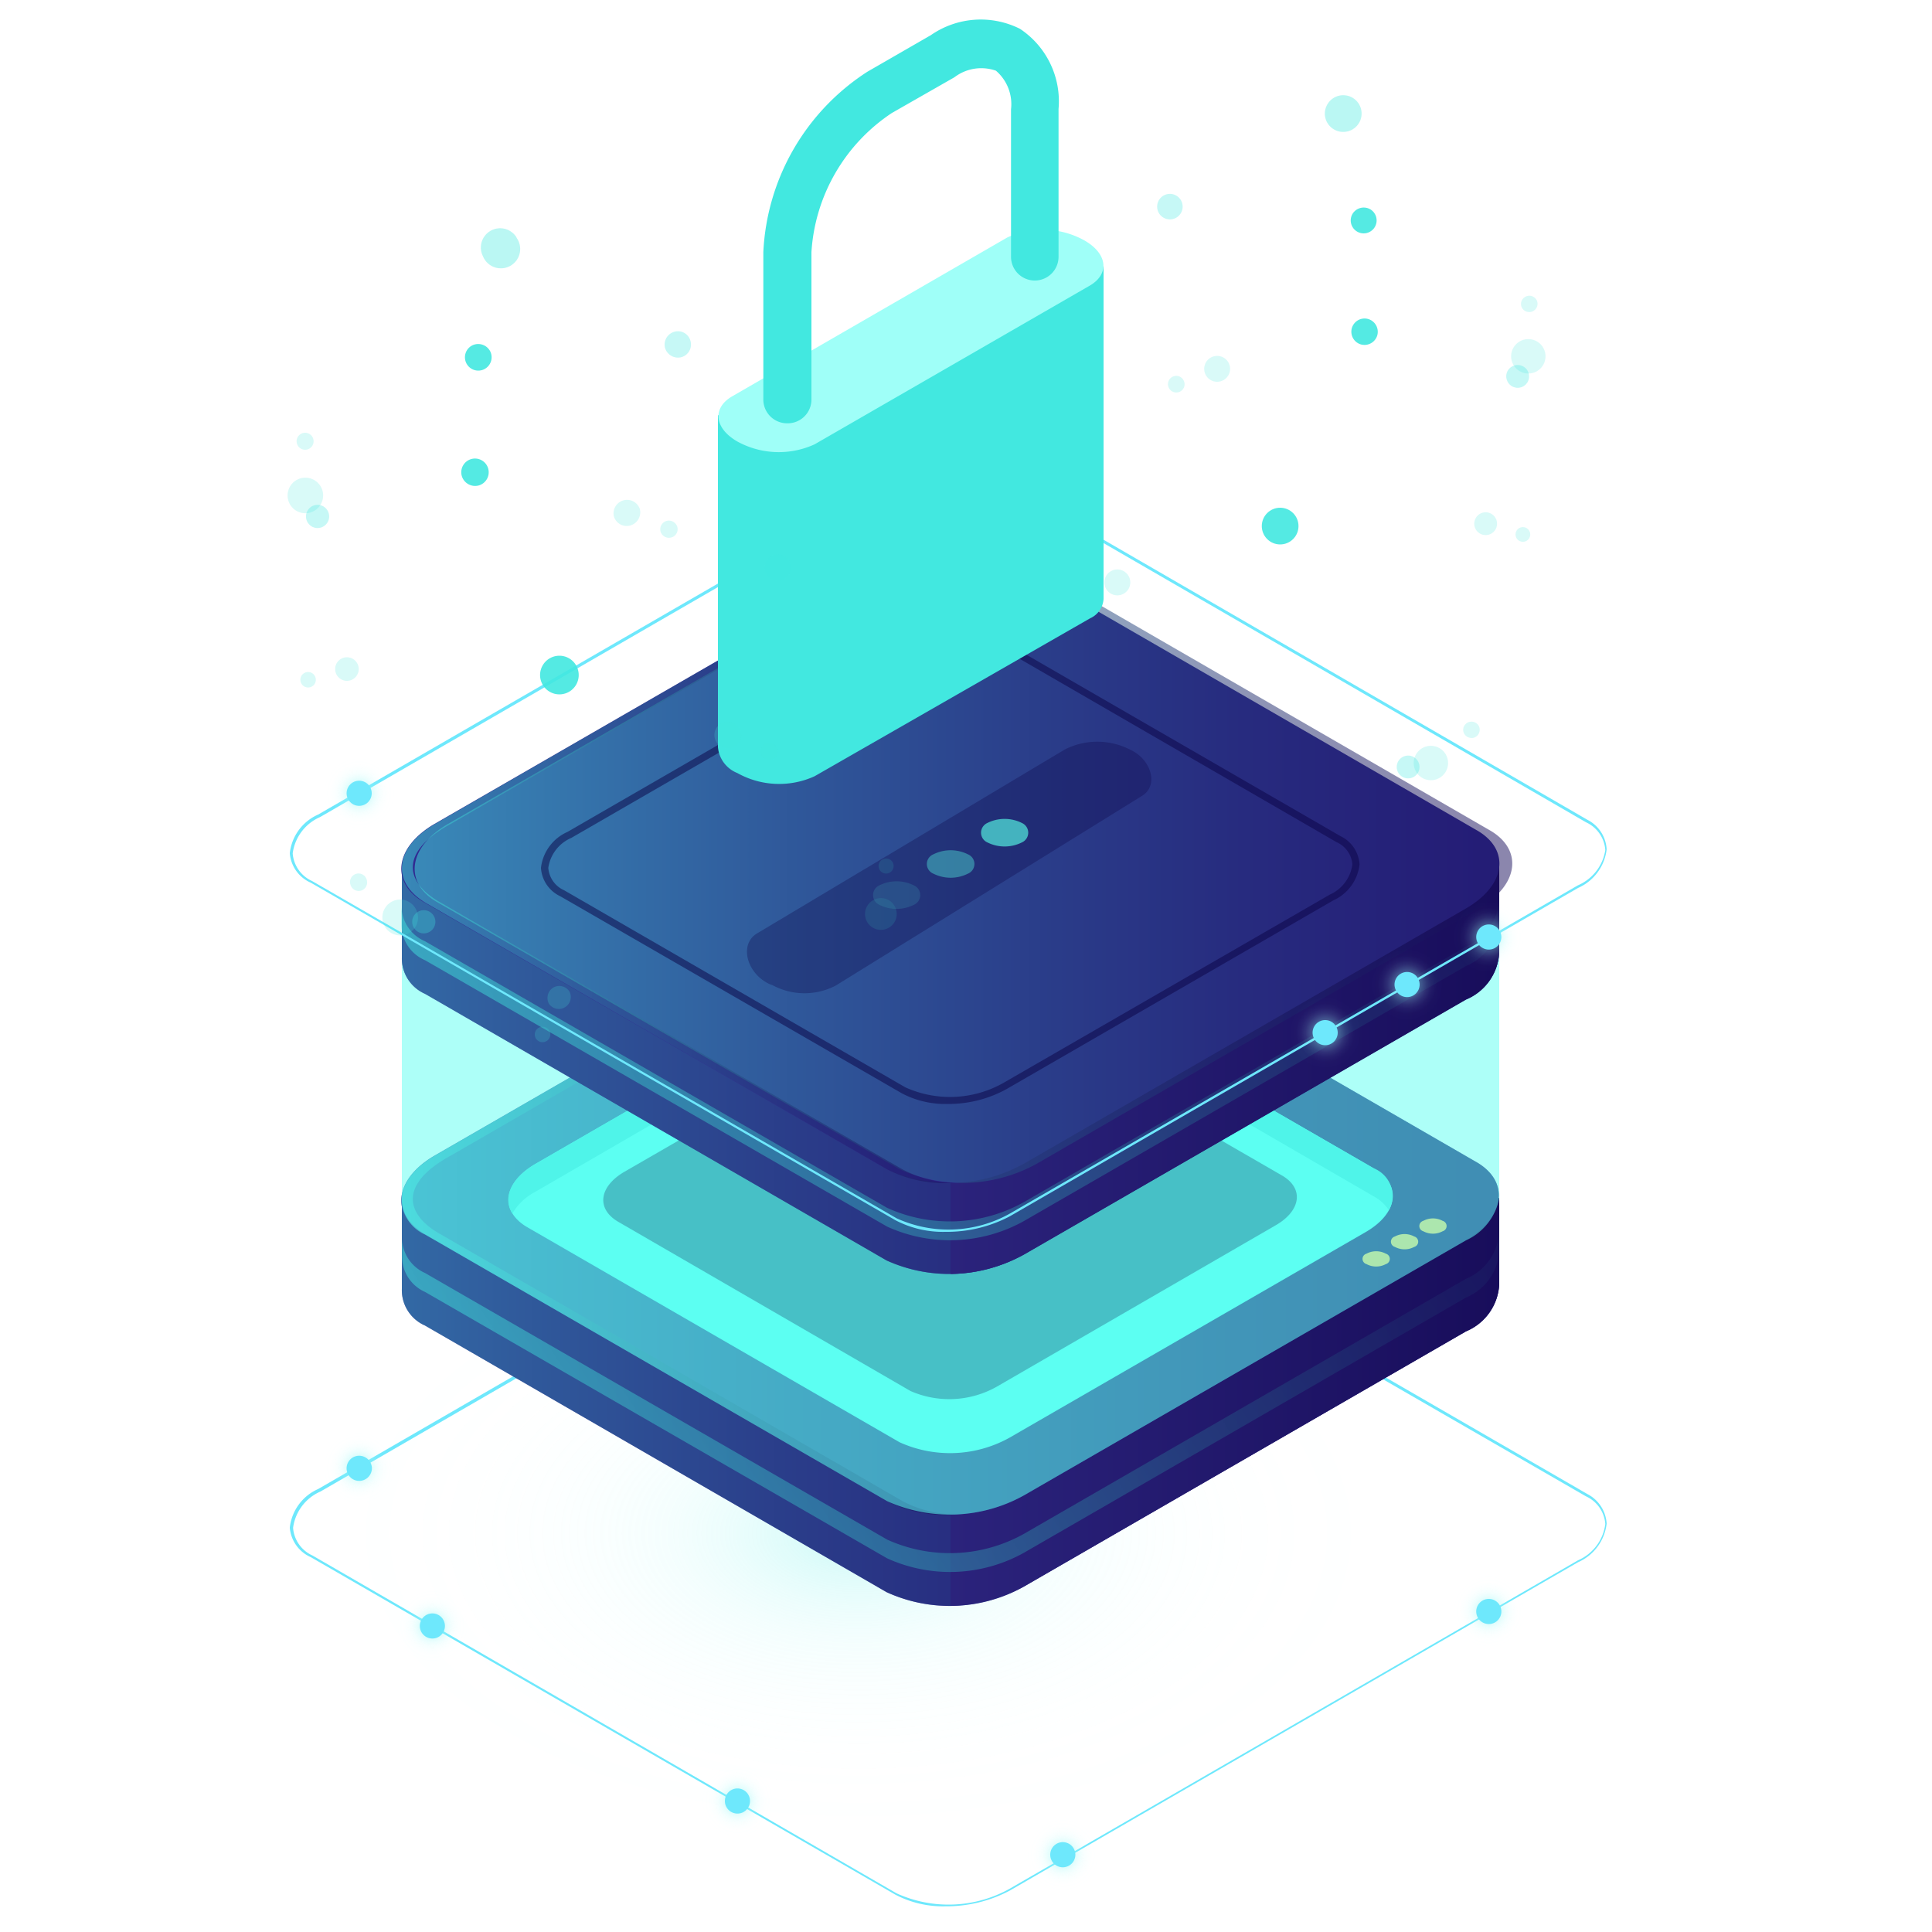 <svg xmlns="http://www.w3.org/2000/svg" xmlns:xlink="http://www.w3.org/1999/xlink" width="100" height="100" viewBox="0 0 100 100">
  <defs>
    <style>
      .aa14bbb3-eca8-4854-8a18-5a7e4d318ce9 {
        isolation: isolate;
      }

      .af994695-997f-4e47-a6df-e39e439e95d5, .b009c5d4-f2c1-4414-a397-50e2e88c7927, .b40649b2-8806-40c0-ad8d-f16ecdeb5a25, .b96c4136-4d96-42ca-b3b7-3328a21d0324, .fbeda3d5-57f9-4b6f-b6f8-95f174a1b217 {
        fill: #42e8e0;
      }

      .b96c4136-4d96-42ca-b3b7-3328a21d0324, .bb1f3f53-c17d-4cb6-9982-95f678dc7507 {
        opacity: 0.9;
      }

      .a7408e6a-6a84-48d9-b27d-3dc057647922, .b40649b2-8806-40c0-ad8d-f16ecdeb5a25, .bf1a4c8a-d326-4e89-861c-1f12a954da82 {
        opacity: 0.3;
      }

      .fae9b69c-d6a4-4a93-a87d-19406e163aa1, .fbeda3d5-57f9-4b6f-b6f8-95f174a1b217 {
        opacity: 0.2;
      }

      .af994695-997f-4e47-a6df-e39e439e95d5 {
        opacity: 0.4;
      }

      .b534087d-1b3a-4800-8420-0762b4f29f43 {
        fill: #6ee8fc;
      }

      .a9d01450-b9b0-43b7-b648-cf82c0853ef2, .a9e6ade4-f938-454a-bdd6-322c1124db42, .b0451d2a-4613-4383-a0d3-c499aabb6db5, .b4e87c99-fe96-4926-b760-ed20e3572877, .b5dc4339-206c-43b5-a30a-92ae55052db9, .b9c1748e-1f93-474d-9166-930b3c31927d, .bb01e698-aea8-4f92-b9be-8f6f4e869e64, .bf1a4c8a-d326-4e89-861c-1f12a954da82, .e1322711-87fa-4478-aee5-3458aa1fc9b8, .e3192e7c-06e1-4c47-8865-4abddffc0870, .ee66c82e-11ee-4dd4-89c3-110c7bd65fd8, .fc2c6428-7f75-46aa-aab9-727f024cfc80 {
        mix-blend-mode: lighten;
      }

      .bf1a4c8a-d326-4e89-861c-1f12a954da82 {
        fill: url(#e4094bef-a8c4-4b2c-80dc-203378985a7e);
      }

      .a9d01450-b9b0-43b7-b648-cf82c0853ef2 {
        fill: url(#ab638269-fdf9-49f9-a198-f3369538a163);
      }

      .ee66c82e-11ee-4dd4-89c3-110c7bd65fd8 {
        fill: url(#b0ec2e5c-50f6-416c-87ac-a9fdae4765c6);
      }

      .b4e87c99-fe96-4926-b760-ed20e3572877 {
        fill: url(#a6ecfaf1-c9de-4c19-8622-0513e7141ed2);
      }

      .fc2c6428-7f75-46aa-aab9-727f024cfc80 {
        fill: url(#b048749c-2e42-4422-b003-5b8310af84f7);
      }

      .e3192e7c-06e1-4c47-8865-4abddffc0870 {
        fill: url(#baec014f-b711-47ca-b043-a6386e69f8aa);
      }

      .a9e6ade4-f938-454a-bdd6-322c1124db42 {
        fill: url(#ab0658a5-92f5-4dda-97e4-962021d8fefe);
      }

      .efc933f4-147c-4475-9dd5-a71ac24206ef {
        fill: #312a91;
      }

      .a2850212-739e-441c-bcac-85755baca393, .a2eb99e3-32ae-476f-98bc-bce6ecb3201a, .a48a9624-8ca8-435b-950b-633bdd079b1b, .a67bc35d-de66-46da-a63b-91756704fc65, .ac2b6790-c384-4756-af46-d1cf33d99eb0, .b1c2a84a-3beb-457e-adfa-c598af3ba72c, .b403a359-7a07-46a0-a3d7-8cad77b7c6b2, .ba82d7e3-a995-4844-a804-ff5bdf10ebe9, .bf163f35-8545-4f51-a9ac-42d86eedcbd7, .f6612708-f5c6-4446-92da-c3daaa14d0f3 {
        opacity: 0.5;
      }

      .a2eb99e3-32ae-476f-98bc-bce6ecb3201a {
        fill: url(#bae9f654-9801-4b06-97df-3373eb9cc87b);
      }

      .b124c059-f045-4f1b-9de0-4c9ae6baf2ec {
        fill: url(#b44d667c-020d-45e1-b379-b0a86d595a45);
      }

      .ac2b6790-c384-4756-af46-d1cf33d99eb0 {
        fill: url(#e0235c3f-a230-4a98-83bc-f47c494b1850);
      }

      .a2850212-739e-441c-bcac-85755baca393, .a649f167-822f-49c3-ba7d-4408edcc3fa1, .e8c04da5-d4be-441a-976d-1e5e94c6da72, .fae9b69c-d6a4-4a93-a87d-19406e163aa1 {
        fill: #5cfff3;
      }

      .a48a9624-8ca8-435b-950b-633bdd079b1b {
        fill: url(#a72a6405-e907-4749-acb4-b2cf1e5bf304);
      }

      .a67bc35d-de66-46da-a63b-91756704fc65 {
        fill: url(#bfb38854-5315-4a87-9292-ccd2deb60e42);
      }

      .e6164a71-55cc-4e33-9b0e-2adf2ec1d70c {
        fill: #fccc6b;
      }

      .a7408e6a-6a84-48d9-b27d-3dc057647922, .b1c2a84a-3beb-457e-adfa-c598af3ba72c {
        fill: #0b0244;
      }

      .ba82d7e3-a995-4844-a804-ff5bdf10ebe9 {
        fill: url(#b0e3f62e-769a-41fb-b803-e4d299bc6c66);
      }

      .a746690c-6d78-40b6-9f03-12221d1e0172 {
        fill: url(#af7b0953-ac36-4bc0-b694-31bb235e579e);
      }

      .f6612708-f5c6-4446-92da-c3daaa14d0f3 {
        fill: url(#b182b4b9-7e89-4362-acc2-ff6a0830a1aa);
      }

      .bf163f35-8545-4f51-a9ac-42d86eedcbd7 {
        fill: url(#e1402063-a53a-4854-bcc7-2c371b269415);
      }

      .b403a359-7a07-46a0-a3d7-8cad77b7c6b2 {
        fill: url(#bb46ac94-d26f-49e2-98c4-d88efbfa756d);
      }

      .a649f167-822f-49c3-ba7d-4408edcc3fa1 {
        opacity: 0.6;
      }

      .b9c1748e-1f93-474d-9166-930b3c31927d {
        fill: url(#af0ceaae-4000-4039-83be-8dbd7ae5d23c);
      }

      .bb01e698-aea8-4f92-b9be-8f6f4e869e64 {
        fill: url(#b5512052-c0c3-47b0-8ded-8516470cc183);
      }

      .b5dc4339-206c-43b5-a30a-92ae55052db9 {
        fill: url(#bcaef0d3-217e-440c-85fa-3a4d6f02e8ca);
      }

      .e1322711-87fa-4478-aee5-3458aa1fc9b8 {
        fill: url(#a824b902-5a38-4925-a186-df52a5472164);
      }

      .b0451d2a-4613-4383-a0d3-c499aabb6db5 {
        fill: url(#a1f1d190-d892-4d08-942e-68e7c32da34b);
      }

      .fd3fe561-9c8d-4d14-90ae-edfcd6d5224b {
        fill: #9ffff8;
      }
    </style>
    <radialGradient id="e4094bef-a8c4-4b2c-80dc-203378985a7e" data-name="Degradado sin nombre 156" cx="-1365.34" cy="186.92" r="28.17" gradientTransform="matrix(0.87, 0.5, -0.87, 0.5, 1394.88, 668.57)" gradientUnits="userSpaceOnUse">
      <stop offset="0" stop-color="#42e8e0"/>
      <stop offset="0.04" stop-color="#52ebe4" stop-opacity="0.88"/>
      <stop offset="0.12" stop-color="#6bf0ea" stop-opacity="0.67"/>
      <stop offset="0.2" stop-color="#82f4f0" stop-opacity="0.49"/>
      <stop offset="0.28" stop-color="#95f7f4" stop-opacity="0.34"/>
      <stop offset="0.37" stop-color="#a5faf8" stop-opacity="0.22"/>
      <stop offset="0.46" stop-color="#b1fcfb" stop-opacity="0.12"/>
      <stop offset="0.56" stop-color="#b9fefd" stop-opacity="0.05"/>
      <stop offset="0.68" stop-color="#beffff" stop-opacity="0.01"/>
      <stop offset="0.84" stop-color="#c0ffff" stop-opacity="0"/>
    </radialGradient>
    <radialGradient id="ab638269-fdf9-49f9-a198-f3369538a163" data-name="Áåçûìÿííûé ãðàäèåíò 26" cx="41.63" cy="62.64" r="2.28" gradientTransform="translate(93.03 7.74) rotate(76.72)" gradientUnits="userSpaceOnUse">
      <stop offset="0" stop-color="#42e8e0"/>
      <stop offset="0.02" stop-color="#3fd8d7"/>
      <stop offset="0.1" stop-color="#36a9ba"/>
      <stop offset="0.18" stop-color="#2e7fa0"/>
      <stop offset="0.26" stop-color="#275c8b"/>
      <stop offset="0.35" stop-color="#223f79"/>
      <stop offset="0.44" stop-color="#1d296c"/>
      <stop offset="0.54" stop-color="#1a1962"/>
      <stop offset="0.66" stop-color="#19105d"/>
      <stop offset="0.82" stop-color="#180d5b"/>
    </radialGradient>
    <radialGradient id="b0ec2e5c-50f6-416c-87ac-a9fdae4765c6" data-name="Degradado sin nombre 155" cx="18.59" cy="75.97" r="2.28" gradientUnits="userSpaceOnUse">
      <stop offset="0" stop-color="#42e8e0"/>
      <stop offset="0.04" stop-color="#52ebe4" stop-opacity="0.88"/>
      <stop offset="0.11" stop-color="#6bf0ea" stop-opacity="0.67"/>
      <stop offset="0.19" stop-color="#82f4f0" stop-opacity="0.49"/>
      <stop offset="0.27" stop-color="#95f7f4" stop-opacity="0.34"/>
      <stop offset="0.36" stop-color="#a5faf8" stop-opacity="0.22"/>
      <stop offset="0.45" stop-color="#b1fcfb" stop-opacity="0.12"/>
      <stop offset="0.55" stop-color="#b9fefd" stop-opacity="0.05"/>
      <stop offset="0.66" stop-color="#beffff" stop-opacity="0.01"/>
      <stop offset="0.82" stop-color="#c0ffff" stop-opacity="0"/>
    </radialGradient>
    <radialGradient id="a6ecfaf1-c9de-4c19-8622-0513e7141ed2" data-name="Degradado sin nombre 132" cx="22.38" cy="84.16" r="2.28" gradientUnits="userSpaceOnUse">
      <stop offset="0" stop-color="#42e8e0"/>
      <stop offset="0.04" stop-color="#52ebe4" stop-opacity="0.88"/>
      <stop offset="0.11" stop-color="#6bf0ea" stop-opacity="0.67"/>
      <stop offset="0.19" stop-color="#82f4f0" stop-opacity="0.49"/>
      <stop offset="0.27" stop-color="#95f7f4" stop-opacity="0.34"/>
      <stop offset="0.36" stop-color="#a5faf8" stop-opacity="0.22"/>
      <stop offset="0.45" stop-color="#b1fcfb" stop-opacity="0.12"/>
      <stop offset="0.55" stop-color="#b9fefd" stop-opacity="0.05"/>
      <stop offset="0.66" stop-color="#beffff" stop-opacity="0.01"/>
      <stop offset="0.82" stop-color="#c0ffff" stop-opacity="0"/>
    </radialGradient>
    <radialGradient id="b048749c-2e42-4422-b003-5b8310af84f7" data-name="Degradado sin nombre 139" cx="38.17" cy="93.22" r="2.28" xlink:href="#a6ecfaf1-c9de-4c19-8622-0513e7141ed2"/>
    <radialGradient id="baec014f-b711-47ca-b043-a6386e69f8aa" data-name="Degradado sin nombre 135" cx="55.01" cy="96.01" r="2.28" xlink:href="#b0ec2e5c-50f6-416c-87ac-a9fdae4765c6"/>
    <radialGradient id="ab0658a5-92f5-4dda-97e4-962021d8fefe" data-name="Degradado sin nombre 135" cx="77.06" cy="83.41" r="2.28" xlink:href="#b0ec2e5c-50f6-416c-87ac-a9fdae4765c6"/>
    <linearGradient id="bae9f654-9801-4b06-97df-3373eb9cc87b" data-name="Áåçûìÿííûé ãðàäèåíò 107" x1="8.24" y1="68.28" x2="65.05" y2="68.28" gradientUnits="userSpaceOnUse">
      <stop offset="0" stop-color="#42e8e0"/>
      <stop offset="0.1" stop-color="#3ccace"/>
      <stop offset="0.34" stop-color="#2f87a5"/>
      <stop offset="0.56" stop-color="#255385"/>
      <stop offset="0.75" stop-color="#1e2d6e"/>
      <stop offset="0.91" stop-color="#1a1660"/>
      <stop offset="1" stop-color="#180d5b"/>
    </linearGradient>
    <linearGradient id="b44d667c-020d-45e1-b379-b0a86d595a45" data-name="Áåçûìÿííûé ãðàäèåíò 59" x1="49.2" y1="68.28" x2="77.61" y2="68.28" gradientUnits="userSpaceOnUse">
      <stop offset="0" stop-color="#2b237c"/>
      <stop offset="1" stop-color="#180d5b"/>
    </linearGradient>
    <linearGradient id="e0235c3f-a230-4a98-83bc-f47c494b1850" x1="20.8" y1="62" x2="77.61" y2="62" xlink:href="#bae9f654-9801-4b06-97df-3373eb9cc87b"/>
    <linearGradient id="a72a6405-e907-4749-acb4-b2cf1e5bf304" x1="20.8" y1="62" x2="49.79" y2="62" xlink:href="#bae9f654-9801-4b06-97df-3373eb9cc87b"/>
    <linearGradient id="bfb38854-5315-4a87-9292-ccd2deb60e42" x1="28.53" y1="78.53" x2="76.08" y2="47.45" xlink:href="#bae9f654-9801-4b06-97df-3373eb9cc87b"/>
    <linearGradient id="b0e3f62e-769a-41fb-b803-e4d299bc6c66" x1="8.24" y1="51.11" x2="65.05" y2="51.11" xlink:href="#bae9f654-9801-4b06-97df-3373eb9cc87b"/>
    <linearGradient id="af7b0953-ac36-4bc0-b694-31bb235e579e" x1="49.2" y1="51.11" x2="77.61" y2="51.11" xlink:href="#b44d667c-020d-45e1-b379-b0a86d595a45"/>
    <linearGradient id="b182b4b9-7e89-4362-acc2-ff6a0830a1aa" x1="21.46" y1="44.83" x2="78.27" y2="44.83" xlink:href="#bae9f654-9801-4b06-97df-3373eb9cc87b"/>
    <linearGradient id="e1402063-a53a-4854-bcc7-2c371b269415" x1="20.8" y1="44.83" x2="49.79" y2="44.83" xlink:href="#bae9f654-9801-4b06-97df-3373eb9cc87b"/>
    <linearGradient id="bb46ac94-d26f-49e2-98c4-d88efbfa756d" x1="28.53" y1="61.36" x2="76.08" y2="30.28" xlink:href="#bae9f654-9801-4b06-97df-3373eb9cc87b"/>
    <radialGradient id="af0ceaae-4000-4039-83be-8dbd7ae5d23c" data-name="Degradado sin nombre 31" cx="41.63" cy="27.74" r="2.28" gradientUnits="userSpaceOnUse">
      <stop offset="0" stop-color="#42e8e0"/>
      <stop offset="0.04" stop-color="#3ccecc" stop-opacity="0.88"/>
      <stop offset="0.11" stop-color="#31a2aa" stop-opacity="0.67"/>
      <stop offset="0.19" stop-color="#287c8c" stop-opacity="0.49"/>
      <stop offset="0.27" stop-color="#205b73" stop-opacity="0.34"/>
      <stop offset="0.36" stop-color="#1a415f" stop-opacity="0.22"/>
      <stop offset="0.45" stop-color="#152d4f" stop-opacity="0.12"/>
      <stop offset="0.55" stop-color="#121e44" stop-opacity="0.05"/>
      <stop offset="0.66" stop-color="#10163d" stop-opacity="0.01"/>
      <stop offset="0.82" stop-color="#0f133b" stop-opacity="0"/>
    </radialGradient>
    <radialGradient id="b5512052-c0c3-47b0-8ded-8516470cc183" data-name="Degradado sin nombre 153" cx="18.59" cy="41.06" r="2.28" xlink:href="#b0ec2e5c-50f6-416c-87ac-a9fdae4765c6"/>
    <radialGradient id="bcaef0d3-217e-440c-85fa-3a4d6f02e8ca" data-name="Degradado sin nombre 150" cx="68.59" cy="53.45" r="2.28" gradientTransform="translate(25.68 -22.18) rotate(22.5)" xlink:href="#b0ec2e5c-50f6-416c-87ac-a9fdae4765c6"/>
    <radialGradient id="a824b902-5a38-4925-a186-df52a5472164" data-name="Degradado sin nombre 147" cx="72.83" cy="50.96" r="2.28" xlink:href="#b0ec2e5c-50f6-416c-87ac-a9fdae4765c6"/>
    <radialGradient id="a1f1d190-d892-4d08-942e-68e7c32da34b" data-name="Degradado sin nombre 142" cx="77.06" cy="48.5" r="2.28" xlink:href="#b0ec2e5c-50f6-416c-87ac-a9fdae4765c6"/>
  </defs>
  <title>seguridad</title>
  <g class="aa14bbb3-eca8-4854-8a18-5a7e4d318ce9">
    <g id="a209b9b5-ff4b-413a-afba-4aca7d4e08dc" data-name="Capa 1">
      <g>
        <g>
          <g>
            <path class="b96c4136-4d96-42ca-b3b7-3328a21d0324" d="M71.29,17.35a.69.69,0,0,0-.48-.84.68.68,0,0,0-.36,1.32A.69.69,0,0,0,71.29,17.35Z"/>
            <path class="b40649b2-8806-40c0-ad8d-f16ecdeb5a25" d="M56,21.89a.66.66,0,0,0-.46-.81.67.67,0,0,0-.81.46.66.66,0,1,0,1.27.35Z"/>
            <path class="fbeda3d5-57f9-4b6f-b6f8-95f174a1b217" d="M58.48,30.32a.67.67,0,1,0-.83.47A.67.67,0,0,0,58.48,30.32Z"/>
            <path class="fbeda3d5-57f9-4b6f-b6f8-95f174a1b217" d="M76.57,37.89a.41.41,0,0,0-.29-.52.43.43,0,0,0-.53.29.42.42,0,0,0,.3.52A.41.41,0,0,0,76.57,37.89Z"/>
            <path class="fbeda3d5-57f9-4b6f-b6f8-95f174a1b217" d="M74.92,39.73a.89.89,0,1,0-1.1.62A.89.89,0,0,0,74.92,39.73Z"/>
            <path class="fbeda3d5-57f9-4b6f-b6f8-95f174a1b217" d="M56.12,31.06a.42.42,0,0,0-.3-.53.44.44,0,0,0-.53.3.43.43,0,0,0,.83.23Z"/>
            <path class="b40649b2-8806-40c0-ad8d-f16ecdeb5a25" d="M61.2,10.83a.66.66,0,0,0-1.27-.35.66.66,0,1,0,1.27.35Z"/>
            <path class="fbeda3d5-57f9-4b6f-b6f8-95f174a1b217" d="M63.65,19.25a.67.67,0,0,0-1.29-.36.67.67,0,1,0,1.29.36Z"/>
            <path class="fbeda3d5-57f9-4b6f-b6f8-95f174a1b217" d="M61.3,20a.44.44,0,0,0-.3-.53.43.43,0,0,0-.53.3.43.43,0,0,0,.83.23Z"/>
          </g>
          <g>
            <circle class="b96c4136-4d96-42ca-b3b7-3328a21d0324" cx="66.26" cy="27.23" r="0.95"/>
            <path class="b40649b2-8806-40c0-ad8d-f16ecdeb5a25" d="M72.37,39.41a.59.59,0,1,1,.22.8A.59.59,0,0,1,72.37,39.41Z"/>
            <circle class="fbeda3d5-57f9-4b6f-b6f8-95f174a1b217" cx="66.04" cy="43.41" r="0.6"/>
            <path class="fbeda3d5-57f9-4b6f-b6f8-95f174a1b217" d="M49.45,36.39a.38.38,0,1,1,.14.52A.39.39,0,0,1,49.45,36.39Z"/>
            <path class="fbeda3d5-57f9-4b6f-b6f8-95f174a1b217" d="M49.32,38.59a.78.78,0,0,1,1.07-.29.79.79,0,0,1,.3,1.07.8.8,0,0,1-1.08.3A.79.79,0,0,1,49.32,38.59Z"/>
            <circle class="fbeda3d5-57f9-4b6f-b6f8-95f174a1b217" cx="66.85" cy="45.25" r="0.38"/>
            <path class="fbeda3d5-57f9-4b6f-b6f8-95f174a1b217" d="M79.51,15.49a.43.43,0,0,0-.59-.11.42.42,0,0,0-.12.59.43.43,0,0,0,.59.11A.42.42,0,0,0,79.51,15.49Z"/>
            <path class="fbeda3d5-57f9-4b6f-b6f8-95f174a1b217" d="M79.84,17.94a.89.89,0,0,0-1.24-.23.89.89,0,1,0,1.24.23Z"/>
            <path class="b40649b2-8806-40c0-ad8d-f16ecdeb5a25" d="M78,19.68a.58.58,0,0,1,.35-.75.59.59,0,1,1-.35.75Z"/>
            <path class="fbeda3d5-57f9-4b6f-b6f8-95f174a1b217" d="M76.34,27.3a.59.59,0,1,1,.76.36A.59.59,0,0,1,76.34,27.3Z"/>
            <path class="fbeda3d5-57f9-4b6f-b6f8-95f174a1b217" d="M78.47,27.8A.38.38,0,1,1,79,28,.38.38,0,0,1,78.47,27.8Z"/>
            <g class="bb1f3f53-c17d-4cb6-9982-95f678dc7507">
              <path class="af994695-997f-4e47-a6df-e39e439e95d5" d="M68.7,5.41a.95.95,0,1,1,.35,1.29A.94.94,0,0,1,68.7,5.41Z"/>
              <path class="b009c5d4-f2c1-4414-a397-50e2e88c7927" d="M70,11.08a.68.68,0,0,1,.92-.25.67.67,0,1,1-.92.25Z"/>
            </g>
          </g>
        </g>
        <path class="b534087d-1b3a-4800-8420-0762b4f29f43" d="M48.94,98.67a5.3,5.3,0,0,1-2.59-.6L16.09,80.6A1.83,1.83,0,0,1,15,79.07a2.48,2.48,0,0,1,1.47-2l29.42-17a6.66,6.66,0,0,1,6-.24L82.16,77.33a1.85,1.85,0,0,1,1,1.53,2.49,2.49,0,0,1-1.48,2l-29.42,17A7,7,0,0,1,48.94,98.67Zm.36-39.29A6.92,6.92,0,0,0,46,60.2l-29.41,17a2.39,2.39,0,0,0-1.42,1.88,1.71,1.71,0,0,0,1,1.43L46.41,98a6.49,6.49,0,0,0,5.85-.24l29.42-17a2.37,2.37,0,0,0,1.41-1.88,1.71,1.71,0,0,0-1-1.43L51.83,60A5.17,5.17,0,0,0,49.3,59.38Z"/>
        <ellipse class="bf1a4c8a-d326-4e89-861c-1f12a954da82" cx="50.62" cy="79.35" rx="34.5" ry="19.92"/>
        <g>
          <circle class="a9d01450-b9b0-43b7-b648-cf82c0853ef2" cx="41.63" cy="62.64" r="2.28" transform="translate(-28.9 88.77) rotate(-76.72)"/>
          <path class="b534087d-1b3a-4800-8420-0762b4f29f43" d="M42.28,62.64a.65.65,0,1,1-.65-.65A.65.65,0,0,1,42.28,62.64Z"/>
        </g>
        <g>
          <circle class="ee66c82e-11ee-4dd4-89c3-110c7bd65fd8" cx="18.59" cy="75.97" r="2.28"/>
          <path class="b534087d-1b3a-4800-8420-0762b4f29f43" d="M19.25,76a.66.66,0,0,1-.66.65.65.65,0,0,1,0-1.3A.66.66,0,0,1,19.25,76Z"/>
        </g>
        <g>
          <circle class="b4e87c99-fe96-4926-b760-ed20e3572877" cx="22.38" cy="84.16" r="2.28"/>
          <circle class="b534087d-1b3a-4800-8420-0762b4f29f43" cx="22.38" cy="84.16" r="0.65"/>
        </g>
        <g>
          <circle class="fc2c6428-7f75-46aa-aab9-727f024cfc80" cx="38.17" cy="93.22" r="2.28"/>
          <path class="b534087d-1b3a-4800-8420-0762b4f29f43" d="M38.82,93.22a.65.65,0,1,1-.65-.65A.65.65,0,0,1,38.82,93.22Z"/>
        </g>
        <g>
          <circle class="e3192e7c-06e1-4c47-8865-4abddffc0870" cx="55.01" cy="96.01" r="2.28"/>
          <path class="b534087d-1b3a-4800-8420-0762b4f29f43" d="M55.66,96a.65.65,0,1,1-.65-.65A.65.65,0,0,1,55.66,96Z"/>
        </g>
        <g>
          <circle class="a9e6ade4-f938-454a-bdd6-322c1124db42" cx="77.06" cy="83.41" r="2.28"/>
          <path class="b534087d-1b3a-4800-8420-0762b4f29f43" d="M77.71,83.41a.65.65,0,1,1-.65-.65A.65.65,0,0,1,77.71,83.41Z"/>
        </g>
        <g>
          <path class="efc933f4-147c-4475-9dd5-a71ac24206ef" d="M77.6,66.46V62H66.1L52.49,54.15a7.86,7.86,0,0,0-7.08.29L32.31,62H20.8v4.72h0A2,2,0,0,0,22,68.61l23.89,13.8A7.86,7.86,0,0,0,53,82.12L75.88,68.91A2.79,2.79,0,0,0,77.6,66.46Z"/>
          <path class="a2eb99e3-32ae-476f-98bc-bce6ecb3201a" d="M77.6,66.46V62H66.1L52.49,54.15a7.86,7.86,0,0,0-7.08.29L32.31,62H20.8v4.72h0A2,2,0,0,0,22,68.61l23.89,13.8A7.86,7.86,0,0,0,53,82.12L75.88,68.91A2.79,2.79,0,0,0,77.6,66.46Z"/>
          <path class="b124c059-f045-4f1b-9de0-4c9ae6baf2ec" d="M52.49,54.15a6.45,6.45,0,0,0-3.29-.7V83.11a8.26,8.26,0,0,0,3.8-1L75.88,68.91a2.79,2.79,0,0,0,1.72-2.45V62H66.1Z"/>
          <path class="efc933f4-147c-4475-9dd5-a71ac24206ef" d="M45.92,77.7,22,63.9c-1.82-1-1.59-2.88.5-4.09l22.88-13.2a7.86,7.86,0,0,1,7.08-.3l23.89,13.8c1.82,1,1.59,2.88-.5,4.09L53,77.4A7.9,7.9,0,0,1,45.92,77.7Z"/>
          <path class="ac2b6790-c384-4756-af46-d1cf33d99eb0" d="M45.92,77.7,22,63.9c-1.82-1-1.59-2.88.5-4.09l22.88-13.2a7.86,7.86,0,0,1,7.08-.3l23.89,13.8c1.82,1,1.59,2.88-.5,4.09L53,77.4A7.9,7.9,0,0,1,45.92,77.7Z"/>
          <path class="e8c04da5-d4be-441a-976d-1e5e94c6da72" d="M46.56,74.65,27.31,63.53c-1.47-.84-1.28-2.32.41-3.29L46.15,49.6a6.33,6.33,0,0,1,5.7-.24L71.1,60.47c1.47.85,1.28,2.32-.41,3.3L52.26,74.41A6.33,6.33,0,0,1,46.56,74.65Z"/>
          <path class="b009c5d4-f2c1-4414-a397-50e2e88c7927" d="M27.72,61.68,46.15,51a6.33,6.33,0,0,1,5.7-.24L71.1,61.92a2.23,2.23,0,0,1,.79.72,1.54,1.54,0,0,0-.79-2.17L51.85,49.36a6.33,6.33,0,0,0-5.7.24L27.72,60.24C26.44,61,26,62,26.52,62.81A3,3,0,0,1,27.72,61.68Z"/>
          <path class="a48a9624-8ca8-435b-950b-633bdd079b1b" d="M46.72,77.7,22.83,63.9c-1.82-1-2.25-2.59.51-4.09l22.87-13.2a8,8,0,0,1,3.58-1,8.2,8.2,0,0,0-4.38,1L22.53,59.81c-2.09,1.21-2.32,3-.5,4.09L45.92,77.7a6.49,6.49,0,0,0,3.5.69A6,6,0,0,1,46.72,77.7Z"/>
          <path class="a67bc35d-de66-46da-a63b-91756704fc65" d="M75.88,66.19,53,79.39a7.86,7.86,0,0,1-7.08.3L22,65.89A2,2,0,0,1,20.81,64h0v1h0A2,2,0,0,0,22,66.87L45.92,80.66A7.86,7.86,0,0,0,53,80.37L75.88,67.16a2.78,2.78,0,0,0,1.72-2.44v-1A2.79,2.79,0,0,1,75.88,66.19Z"/>
          <g>
            <path class="e6164a71-55cc-4e33-9b0e-2adf2ec1d70c" d="M71.73,64.89a.28.28,0,0,1,0,.54,1.06,1.06,0,0,1-1,0,.28.28,0,0,1,0-.54A1.06,1.06,0,0,1,71.73,64.89Z"/>
            <path class="e6164a71-55cc-4e33-9b0e-2adf2ec1d70c" d="M73.2,64a.28.28,0,0,1,0,.54,1.06,1.06,0,0,1-1,0,.28.28,0,0,1,0-.54A1.06,1.06,0,0,1,73.2,64Z"/>
            <path class="e6164a71-55cc-4e33-9b0e-2adf2ec1d70c" d="M74.67,63.19a.28.28,0,0,1,0,.54,1.06,1.06,0,0,1-1,0,.28.28,0,0,1,0-.54A1.06,1.06,0,0,1,74.67,63.19Z"/>
          </g>
        </g>
        <g>
          <path class="b1c2a84a-3beb-457e-adfa-c598af3ba72c" d="M47.13,72,32,63.24c-1.15-.67-1-1.82.32-2.59l14.46-8.34a5,5,0,0,1,4.47-.19l15.1,8.72c1.15.66,1,1.82-.32,2.58L51.6,71.77A5,5,0,0,1,47.13,72Z"/>
          <path class="a2850212-739e-441c-bcac-85755baca393" d="M77.6,62a1,1,0,0,0,0-.25V49.29l-19.79.09-5.32-3.07a7.86,7.86,0,0,0-7.08.3l-4.94,2.85-19.67.09V62h0A2,2,0,0,0,22,63.9L45.92,77.7A7.9,7.9,0,0,0,53,77.4L75.88,64.2A3,3,0,0,0,77.6,62Z"/>
          <path class="efc933f4-147c-4475-9dd5-a71ac24206ef" d="M77.6,49.29V44.83H66.1L52.49,37a7.86,7.86,0,0,0-7.08.29l-13.1,7.56H20.8v4.72h0A2,2,0,0,0,22,51.44l23.89,13.8a7.86,7.86,0,0,0,7.08-.3l22.88-13.2A2.79,2.79,0,0,0,77.6,49.29Z"/>
          <path class="ba82d7e3-a995-4844-a804-ff5bdf10ebe9" d="M77.6,49.29V44.83H66.1L52.49,37a7.86,7.86,0,0,0-7.08.29l-13.1,7.56H20.8v4.72h0A2,2,0,0,0,22,51.44l23.89,13.8a7.86,7.86,0,0,0,7.08-.3l22.88-13.2A2.79,2.79,0,0,0,77.6,49.29Z"/>
          <path class="a746690c-6d78-40b6-9f03-12221d1e0172" d="M52.49,37a6.45,6.45,0,0,0-3.29-.7V65.94a8.14,8.14,0,0,0,3.8-1l22.88-13.2a2.79,2.79,0,0,0,1.72-2.45V44.83H66.1Z"/>
          <path class="efc933f4-147c-4475-9dd5-a71ac24206ef" d="M45.92,60.53,22,46.73c-1.82-1-1.59-2.88.5-4.09L45.41,29.43a7.86,7.86,0,0,1,7.08-.29l23.89,13.8c1.82,1,1.59,2.87-.5,4.08L53,60.23A7.9,7.9,0,0,1,45.92,60.53Z"/>
          <path class="f6612708-f5c6-4446-92da-c3daaa14d0f3" d="M46.58,60.53,22.69,46.73c-1.82-1-1.59-2.88.51-4.09L46.07,29.43a7.88,7.88,0,0,1,7.09-.29l23.89,13.8c1.81,1,1.59,2.87-.51,4.08L53.67,60.23A7.92,7.92,0,0,1,46.58,60.53Z"/>
          <path class="bf163f35-8545-4f51-a9ac-42d86eedcbd7" d="M46.72,60.53,22.83,46.73c-1.82-1-2.25-2.59.51-4.09L46.21,29.43a8.13,8.13,0,0,1,3.58-1,8.29,8.29,0,0,0-4.38,1L22.53,42.64c-2.09,1.21-2.32,3-.5,4.09l23.89,13.8a6.59,6.59,0,0,0,3.5.69A6,6,0,0,1,46.72,60.53Z"/>
          <path class="b403a359-7a07-46a0-a3d7-8cad77b7c6b2" d="M75.88,49,53,62.22a7.86,7.86,0,0,1-7.08.3L22,48.72a2,2,0,0,1-1.22-1.89h0v1h0A2,2,0,0,0,22,49.7L45.92,63.49A7.86,7.86,0,0,0,53,63.2L75.88,50a2.78,2.78,0,0,0,1.72-2.44v-1A2.81,2.81,0,0,1,75.88,49Z"/>
        </g>
        <g>
          <path class="fae9b69c-d6a4-4a93-a87d-19406e163aa1" d="M47.31,45.83a.55.55,0,0,1,0,1,2,2,0,0,1-1.8,0,.55.55,0,0,1,0-1A2,2,0,0,1,47.31,45.83Z"/>
          <path class="a649f167-822f-49c3-ba7d-4408edcc3fa1" d="M50.1,44.22a.54.54,0,0,1,0,1,2,2,0,0,1-1.79,0,.54.54,0,0,1,0-1A2,2,0,0,1,50.1,44.22Z"/>
          <path class="e8c04da5-d4be-441a-976d-1e5e94c6da72" d="M52.9,42.6a.55.55,0,0,1,0,1,2,2,0,0,1-1.8,0,.55.55,0,0,1,0-1A2,2,0,0,1,52.9,42.6Z"/>
        </g>
        <path class="b1c2a84a-3beb-457e-adfa-c598af3ba72c" d="M49.05,57.14a4.8,4.8,0,0,1-2.37-.55L29,46.39a1.74,1.74,0,0,1-1-1.47,2.33,2.33,0,0,1,1.37-1.86l16.92-9.77a6,6,0,0,1,5.42-.22l17.66,10.2a1.75,1.75,0,0,1,1,1.47A2.33,2.33,0,0,1,69,46.61L52.1,56.37A6.2,6.2,0,0,1,49.05,57.14Zm-2.19-.86a5.61,5.61,0,0,0,5.06-.22L68.84,46.3A2,2,0,0,0,70,44.74a1.38,1.38,0,0,0-.82-1.15L51.55,33.39a5.63,5.63,0,0,0-5.06.21L29.57,43.37a2,2,0,0,0-1.19,1.55,1.38,1.38,0,0,0,.82,1.16Z"/>
        <g>
          <path class="b534087d-1b3a-4800-8420-0762b4f29f43" d="M48.94,63.76a5.3,5.3,0,0,1-2.59-.6L16.09,45.69A1.82,1.82,0,0,1,15,44.16a2.48,2.48,0,0,1,1.47-2l29.42-17a6.63,6.63,0,0,1,6-.25L82.16,42.43a1.83,1.83,0,0,1,1,1.53,2.5,2.5,0,0,1-1.48,2l-29.42,17A7,7,0,0,1,48.94,63.76Zm.36-39.29a6.92,6.92,0,0,0-3.32.82l-29.41,17a2.39,2.39,0,0,0-1.42,1.88,1.71,1.71,0,0,0,1,1.43L46.41,63.06a6.49,6.49,0,0,0,5.85-.24l29.42-17A2.38,2.38,0,0,0,83.09,44a1.71,1.71,0,0,0-1-1.44L51.83,25.05A5.17,5.17,0,0,0,49.3,24.47Z"/>
          <g>
            <circle class="b9c1748e-1f93-474d-9166-930b3c31927d" cx="41.63" cy="27.74" r="2.28"/>
            <path class="b534087d-1b3a-4800-8420-0762b4f29f43" d="M42.28,27.74a.65.65,0,1,1-1.3,0,.65.65,0,1,1,1.3,0Z"/>
          </g>
          <g>
            <circle class="bb01e698-aea8-4f92-b9be-8f6f4e869e64" cx="18.59" cy="41.06" r="2.28"/>
            <circle class="b534087d-1b3a-4800-8420-0762b4f29f43" cx="18.59" cy="41.06" r="0.65"/>
          </g>
          <g>
            <circle class="b5dc4339-206c-43b5-a30a-92ae55052db9" cx="68.59" cy="53.45" r="2.28" transform="translate(-15.23 30.32) rotate(-22.5)"/>
            <path class="b534087d-1b3a-4800-8420-0762b4f29f43" d="M69.24,53.45a.65.65,0,1,1-1.3,0,.65.65,0,0,1,1.3,0Z"/>
          </g>
          <g>
            <circle class="e1322711-87fa-4478-aee5-3458aa1fc9b8" cx="72.83" cy="50.96" r="2.28"/>
            <circle class="b534087d-1b3a-4800-8420-0762b4f29f43" cx="72.83" cy="50.96" r="0.65"/>
          </g>
          <g>
            <circle class="b0451d2a-4613-4383-a0d3-c499aabb6db5" cx="77.06" cy="48.5" r="2.28"/>
            <path class="b534087d-1b3a-4800-8420-0762b4f29f43" d="M77.71,48.5a.65.65,0,1,1-.65-.65A.65.65,0,0,1,77.71,48.5Z"/>
          </g>
        </g>
        <g>
          <path class="b009c5d4-f2c1-4414-a397-50e2e88c7927" d="M57.12,13.78V31h0a1.17,1.17,0,0,1-.69,1L42.16,40.18a4.43,4.43,0,0,1-4-.17h0a1.59,1.59,0,0,1-1-1.34h0V21.5Z"/>
          <path class="fd3fe561-9c8d-4d14-90ae-edfcd6d5224b" d="M42.16,23l14.27-8.23c1-.6.9-1.63-.29-2.32h0a4.43,4.43,0,0,0-4-.16L37.87,20.53c-1,.6-.9,1.63.29,2.32h0A4.46,4.46,0,0,0,42.16,23Z"/>
          <path class="b009c5d4-f2c1-4414-a397-50e2e88c7927" d="M40.74,21.91A1.23,1.23,0,0,0,42,20.67V13.05a9.34,9.34,0,0,1,4.16-7.2L49.4,4a2.29,2.29,0,0,1,2.15-.34,2.28,2.28,0,0,1,.78,2v7.63a1.23,1.23,0,1,0,2.46,0V5.64a4.5,4.5,0,0,0-2-4.15,4.53,4.53,0,0,0-4.61.33L44.9,3.71a11.77,11.77,0,0,0-5.39,9.34v7.62A1.23,1.23,0,0,0,40.74,21.91Z"/>
        </g>
        <g>
          <g>
            <path class="b96c4136-4d96-42ca-b3b7-3328a21d0324" d="M23.9,24.63a.71.71,0,1,1,.87.5A.72.72,0,0,1,23.9,24.63Z"/>
            <path class="b40649b2-8806-40c0-ad8d-f16ecdeb5a25" d="M39.61,29.55a.68.68,0,1,1,.84.48A.68.68,0,0,1,39.61,29.55Z"/>
            <path class="fbeda3d5-57f9-4b6f-b6f8-95f174a1b217" d="M37,38.22a.69.69,0,0,1,1.34-.35.69.69,0,1,1-1.34.35Z"/>
            <path class="fbeda3d5-57f9-4b6f-b6f8-95f174a1b217" d="M18.14,45.79a.44.44,0,1,1,.85-.22.44.44,0,0,1-.31.53A.44.44,0,0,1,18.14,45.79Z"/>
            <path class="fbeda3d5-57f9-4b6f-b6f8-95f174a1b217" d="M19.82,47.72a.93.93,0,0,1,.66-1.13.92.92,0,0,1,1.12.66A.91.91,0,0,1,21,48.37.92.92,0,0,1,19.82,47.72Z"/>
            <path class="fbeda3d5-57f9-4b6f-b6f8-95f174a1b217" d="M39.38,39a.45.45,0,0,1,.32-.54.44.44,0,0,1,.54.32.44.44,0,0,1-.31.54A.45.45,0,0,1,39.38,39Z"/>
            <path class="b40649b2-8806-40c0-ad8d-f16ecdeb5a25" d="M34.42,18a.69.69,0,0,1,.49-.83.67.67,0,0,1,.83.48.68.68,0,0,1-.48.84A.7.7,0,0,1,34.42,18Z"/>
            <path class="fbeda3d5-57f9-4b6f-b6f8-95f174a1b217" d="M31.77,26.71a.7.7,0,0,1,1.35-.36.71.71,0,0,1-.5.85A.69.69,0,0,1,31.77,26.71Z"/>
            <path class="fbeda3d5-57f9-4b6f-b6f8-95f174a1b217" d="M34.19,27.51a.45.45,0,0,1,.32-.55.46.46,0,0,1,.55.32.44.44,0,0,1-.32.54A.45.45,0,0,1,34.19,27.51Z"/>
          </g>
          <g>
            <path class="b96c4136-4d96-42ca-b3b7-3328a21d0324" d="M29.82,34.44a1,1,0,0,0-1.34-.38,1,1,0,1,0,1.34.38Z"/>
            <path class="b40649b2-8806-40c0-ad8d-f16ecdeb5a25" d="M22.46,47.42a.6.6,0,0,0-.82-.23.6.6,0,1,0,.82.23Z"/>
            <path class="fbeda3d5-57f9-4b6f-b6f8-95f174a1b217" d="M29.49,51.35a.62.62,0,0,0-.84-.24.63.63,0,0,0-.24.84.62.62,0,0,0,1.08-.6Z"/>
            <path class="fbeda3d5-57f9-4b6f-b6f8-95f174a1b217" d="M46.21,44.64a.39.39,0,1,0-.16.53A.4.4,0,0,0,46.21,44.64Z"/>
            <path class="fbeda3d5-57f9-4b6f-b6f8-95f174a1b217" d="M46.31,46.91a.81.81,0,0,0-1.11-.32.82.82,0,1,0,1.11.32Z"/>
            <path class="fbeda3d5-57f9-4b6f-b6f8-95f174a1b217" d="M28.43,53.35a.4.4,0,1,0-.15.54A.39.39,0,0,0,28.43,53.35Z"/>
            <path class="fbeda3d5-57f9-4b6f-b6f8-95f174a1b217" d="M15.43,22.59a.44.44,0,1,1,.11.61A.44.44,0,0,1,15.43,22.59Z"/>
            <path class="fbeda3d5-57f9-4b6f-b6f8-95f174a1b217" d="M15.05,25.12a.92.92,0,1,1,.23,1.28A.92.92,0,0,1,15.05,25.12Z"/>
            <path class="b40649b2-8806-40c0-ad8d-f16ecdeb5a25" d="M17,26.94a.6.6,0,1,0-.78.35A.6.6,0,0,0,17,26.94Z"/>
            <path class="fbeda3d5-57f9-4b6f-b6f8-95f174a1b217" d="M18.53,34.84a.61.61,0,1,0-.79.36A.61.61,0,0,0,18.53,34.84Z"/>
            <path class="fbeda3d5-57f9-4b6f-b6f8-95f174a1b217" d="M16.32,35.33a.4.4,0,1,0-.51.23A.4.4,0,0,0,16.32,35.33Z"/>
            <g class="bb1f3f53-c17d-4cb6-9982-95f678dc7507">
              <path class="af994695-997f-4e47-a6df-e39e439e95d5" d="M26.75,12.31a1,1,0,0,0-1.33-.38A1,1,0,0,0,25,13.27a1,1,0,1,0,1.71-1Z"/>
              <path class="b009c5d4-f2c1-4414-a397-50e2e88c7927" d="M25.36,18.16a.7.7,0,0,0-.94-.27.69.69,0,1,0,.94.27Z"/>
            </g>
          </g>
        </g>
        <path class="a7408e6a-6a84-48d9-b27d-3dc057647922" d="M58.47,38.79h0a3.71,3.71,0,0,0-3.35,0L39.19,48.31c-.94.55-.56,2.07.65,2.63L40,51a3.48,3.48,0,0,0,3.28,0l15.82-9.8C60,40.67,59.59,39.28,58.47,38.79Z"/>
      </g>
    </g>
  </g>
</svg>
